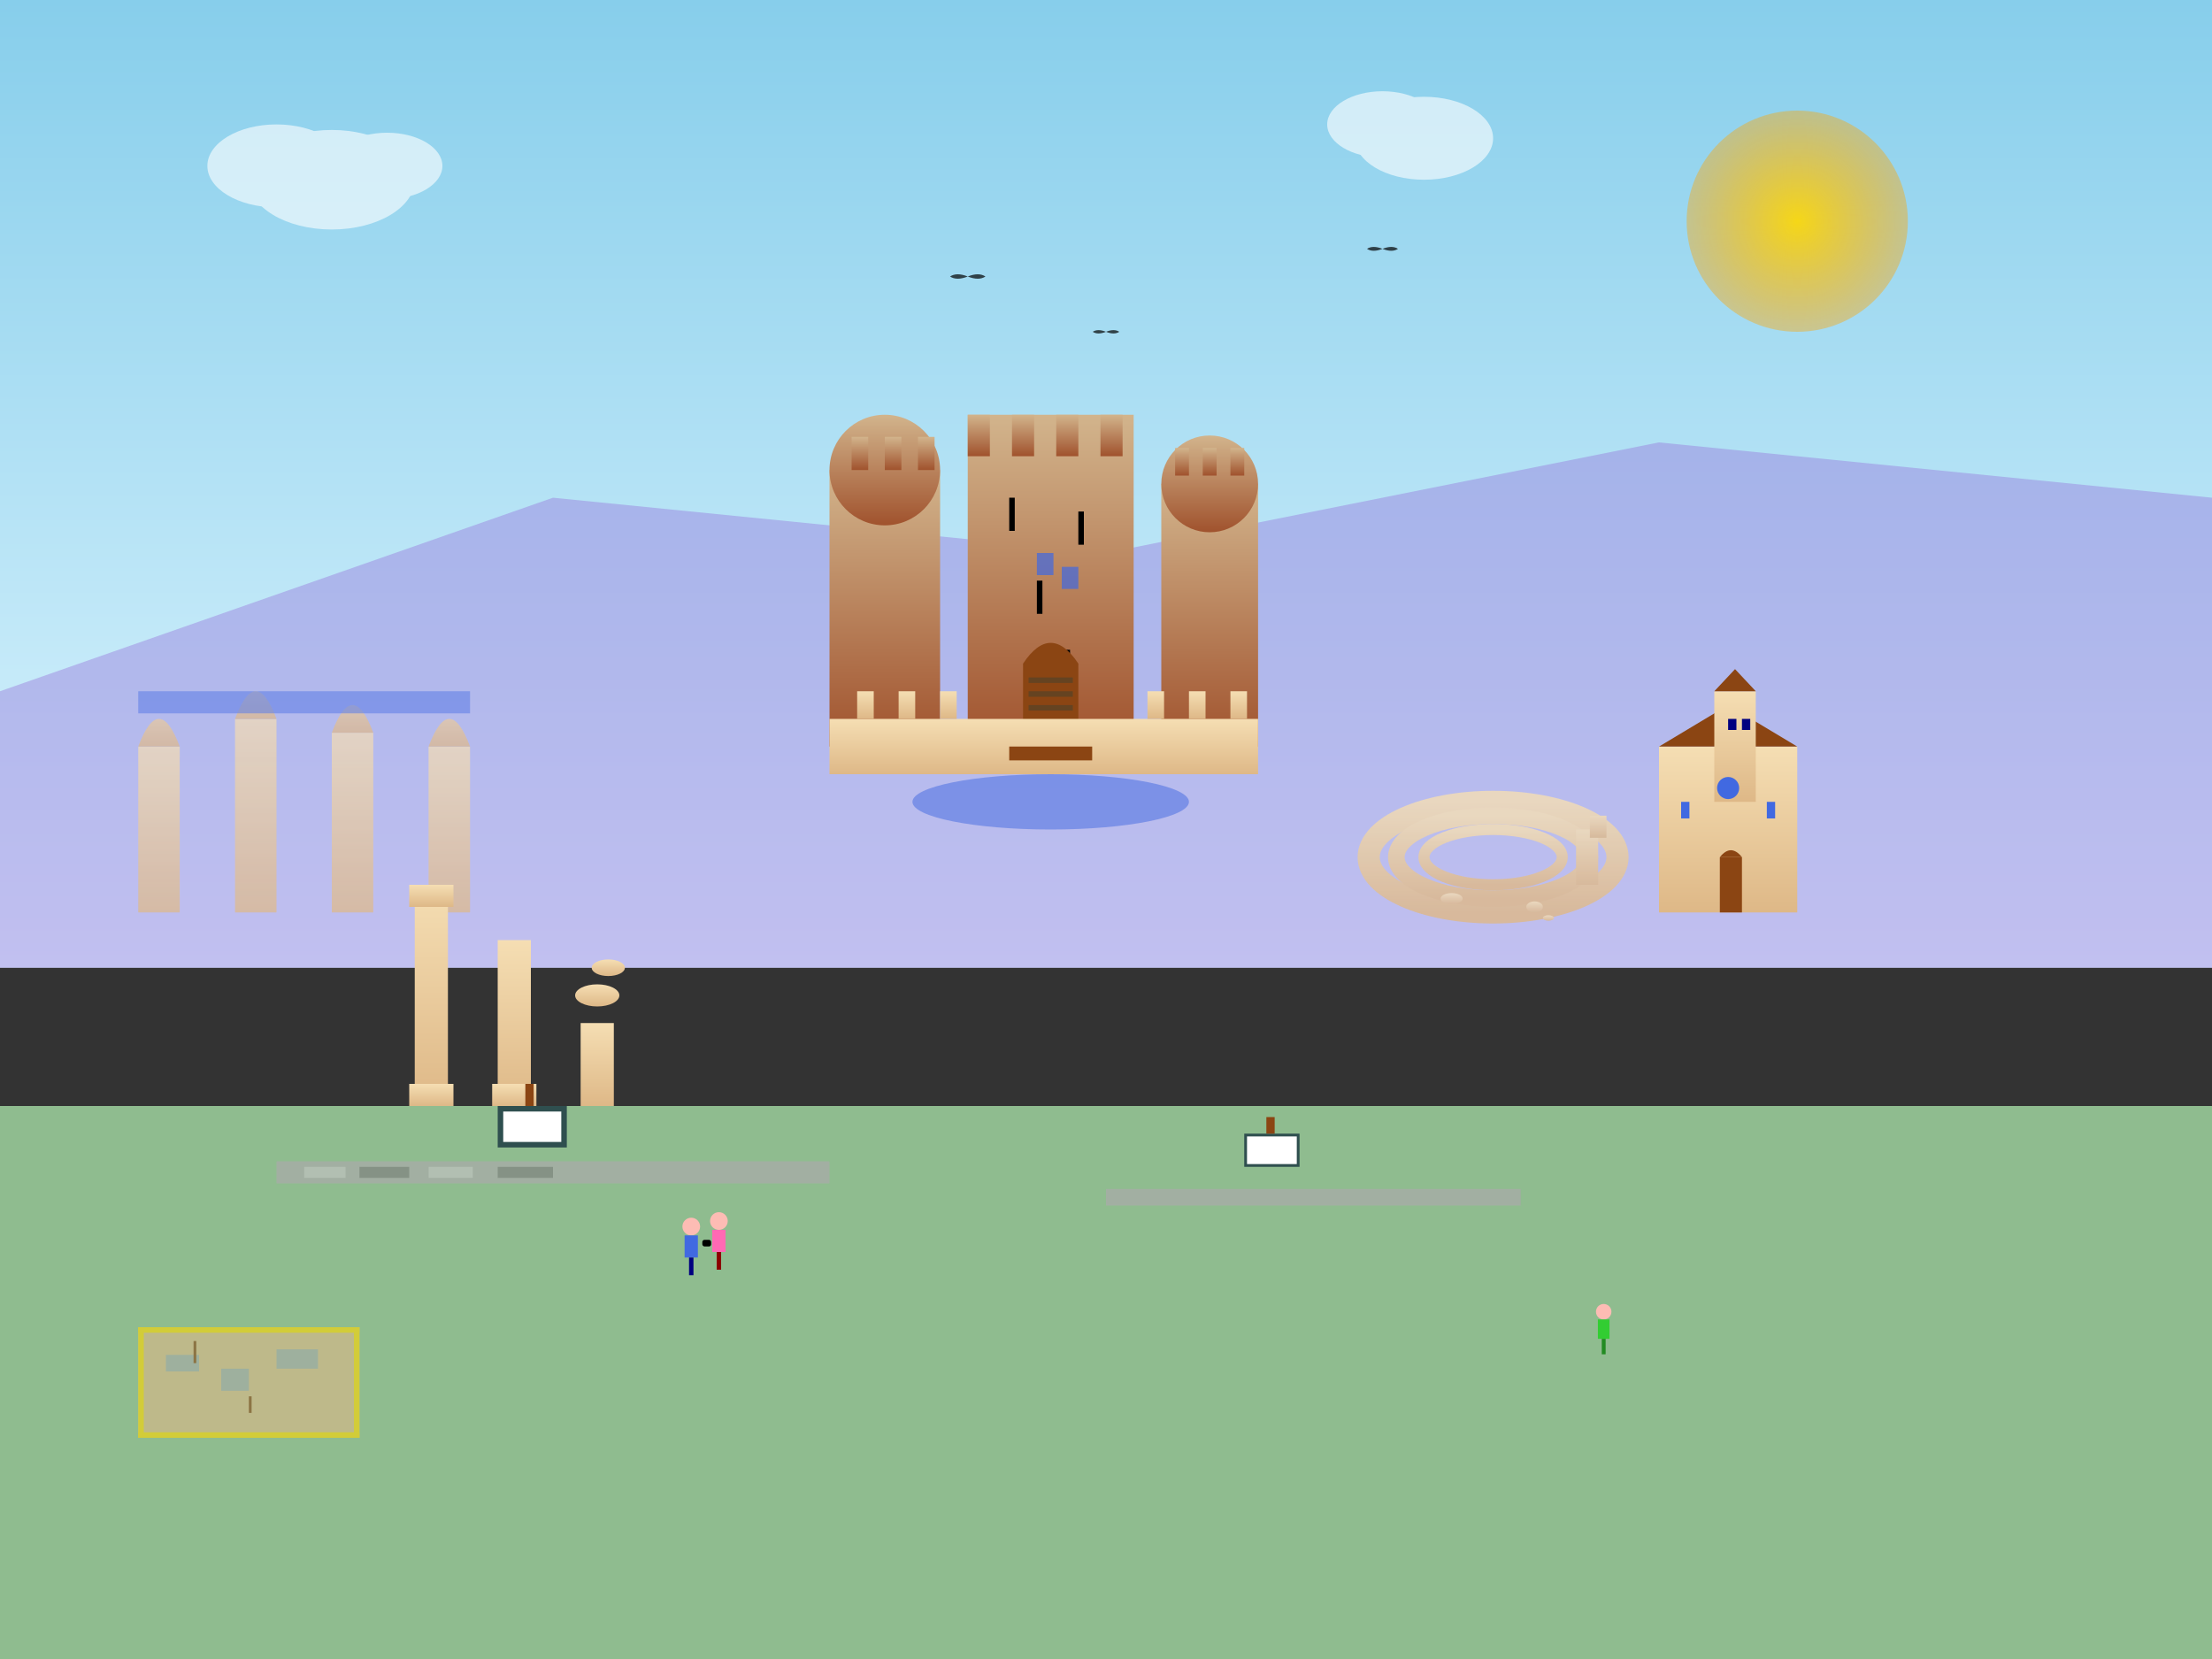 <svg xmlns="http://www.w3.org/2000/svg" viewBox="0 0 800 600">
  <rect x="0" y="0" width="800" height="600" fill="#333333" stroke="none"/>
  <defs>
    <linearGradient id="skyGradient" x1="0%" y1="0%" x2="0%" y2="100%">
      <stop offset="0%" style="stop-color:#87CEEB;stop-opacity:1" />
      <stop offset="100%" style="stop-color:#E0F6FF;stop-opacity:1" />
    </linearGradient>
    <linearGradient id="stoneGradient" x1="0%" y1="0%" x2="0%" y2="100%">
      <stop offset="0%" style="stop-color:#F5DEB3;stop-opacity:1" />
      <stop offset="100%" style="stop-color:#DEB887;stop-opacity:1" />
    </linearGradient>
    <linearGradient id="castleGradient" x1="0%" y1="0%" x2="0%" y2="100%">
      <stop offset="0%" style="stop-color:#D2B48C;stop-opacity:1" />
      <stop offset="100%" style="stop-color:#A0522D;stop-opacity:1" />
    </linearGradient>
    <radialGradient id="sunGradient" cx="50%" cy="50%" r="50%">
      <stop offset="0%" style="stop-color:#FFD700;stop-opacity:0.9" />
      <stop offset="100%" style="stop-color:#FFA500;stop-opacity:0.4" />
    </radialGradient>
  </defs>
  
  <!-- Sky -->
  <rect width="800" height="350" fill="url(#skyGradient)"/>
  
  <!-- Sun -->
  <circle cx="650" cy="80" r="40" fill="url(#sunGradient)"/>
  
  <!-- Clouds -->
  <g id="clouds" opacity="0.6">
    <g transform="translate(100,60)">
      <ellipse cx="0" cy="0" rx="25" ry="15" fill="white"/>
      <ellipse cx="20" cy="5" rx="30" ry="18" fill="white"/>
      <ellipse cx="40" cy="0" rx="20" ry="12" fill="white"/>
    </g>
    
    <g transform="translate(500,45)">
      <ellipse cx="0" cy="0" rx="20" ry="12" fill="white"/>
      <ellipse cx="15" cy="5" rx="25" ry="15" fill="white"/>
    </g>
  </g>
  
  <!-- Mountain background -->
  <path d="M0,250 L200,180 L400,200 L600,160 L800,180 L800,350 L0,350 Z" fill="#9370DB" opacity="0.4"/>
  
  <!-- Roman aqueduct in background -->
  <g id="aqueduct" transform="translate(50,220)" opacity="0.7">
    <!-- Arches -->
    <g fill="url(#stoneGradient)">
      <rect x="0" y="50" width="15" height="60" />
      <path d="M0,50 Q7.5,30 15,50" />
      
      <rect x="35" y="40" width="15" height="70" />
      <path d="M35,40 Q42.5,20 50,40" />
      
      <rect x="70" y="45" width="15" height="65" />
      <path d="M70,45 Q77.5,25 85,45" />
      
      <rect x="105" y="50" width="15" height="60" />
      <path d="M105,50 Q112.5,30 120,50" />
    </g>
    
    <!-- Water channel on top -->
    <rect x="0" y="30" width="120" height="8" fill="#4169E1" opacity="0.6"/>
  </g>
  
  <!-- Main castle/château -->
  <g id="castle" transform="translate(300,150)">
    <!-- Main keep (donjon) -->
    <rect x="50" y="0" width="60" height="120" fill="url(#castleGradient)"/>
    
    <!-- Crenellations on main keep -->
    <g fill="url(#castleGradient)">
      <rect x="50" y="0" width="8" height="15"/>
      <rect x="66" y="0" width="8" height="15"/>
      <rect x="82" y="0" width="8" height="15"/>
      <rect x="98" y="0" width="8" height="15"/>
    </g>
    
    <!-- Arrow slits -->
    <rect x="65" y="30" width="2" height="12" fill="#000000"/>
    <rect x="90" y="35" width="2" height="12" fill="#000000"/>
    <rect x="75" y="60" width="2" height="12" fill="#000000"/>
    <rect x="85" y="85" width="2" height="12" fill="#000000"/>
    
    <!-- Left tower -->
    <rect x="0" y="20" width="40" height="100" fill="url(#castleGradient)"/>
    <circle cx="20" cy="20" r="20" fill="url(#castleGradient)"/>
    
    <!-- Left tower crenellations -->
    <g fill="url(#castleGradient)">
      <rect x="8" y="8" width="6" height="12"/>
      <rect x="20" y="8" width="6" height="12"/>
      <rect x="32" y="8" width="6" height="12"/>
    </g>
    
    <!-- Right tower -->
    <rect x="120" y="25" width="35" height="95" fill="url(#castleGradient)"/>
    <circle cx="137.5" cy="25" r="17.5" fill="url(#castleGradient)"/>
    
    <!-- Right tower crenellations -->
    <g fill="url(#castleGradient)">
      <rect x="125" y="12" width="5" height="10"/>
      <rect x="135" y="12" width="5" height="10"/>
      <rect x="145" y="12" width="5" height="10"/>
    </g>
    
    <!-- Main entrance -->
    <rect x="70" y="90" width="20" height="30" fill="#8B4513"/>
    <path d="M70,90 Q80,75 90,90" fill="#8B4513"/>
    
    <!-- Gate details -->
    <rect x="72" y="95" width="16" height="2" fill="#654321"/>
    <rect x="72" y="100" width="16" height="2" fill="#654321"/>
    <rect x="72" y="105" width="16" height="2" fill="#654321"/>
    
    <!-- Windows -->
    <rect x="75" y="50" width="6" height="8" fill="#4169E1" opacity="0.7"/>
    <rect x="84" y="55" width="6" height="8" fill="#4169E1" opacity="0.7"/>
    
    <!-- Castle walls -->
    <rect x="0" y="110" width="155" height="20" fill="url(#stoneGradient)"/>
    
    <!-- Wall crenellations -->
    <g fill="url(#stoneGradient)">
      <rect x="10" y="100" width="6" height="10"/>
      <rect x="25" y="100" width="6" height="10"/>
      <rect x="40" y="100" width="6" height="10"/>
      <rect x="115" y="100" width="6" height="10"/>
      <rect x="130" y="100" width="6" height="10"/>
      <rect x="145" y="100" width="6" height="10"/>
    </g>
    
    <!-- Drawbridge -->
    <rect x="65" y="120" width="30" height="5" fill="#8B4513"/>
    
    <!-- Moat -->
    <ellipse cx="80" cy="140" rx="50" ry="10" fill="#4169E1" opacity="0.5"/>
  </g>
  
  <!-- Ancient amphitheater ruins -->
  <g id="amphitheater" transform="translate(500,280)" opacity="0.8">
    <!-- Circular structure -->
    <ellipse cx="40" cy="30" rx="45" ry="20" fill="none" stroke="url(#stoneGradient)" stroke-width="8"/>
    <ellipse cx="40" cy="30" rx="35" ry="15" fill="none" stroke="url(#stoneGradient)" stroke-width="6"/>
    <ellipse cx="40" cy="30" rx="25" ry="10" fill="none" stroke="url(#stoneGradient)" stroke-width="4"/>
    
    <!-- Broken sections -->
    <rect x="70" y="20" width="8" height="20" fill="url(#stoneGradient)"/>
    <rect x="75" y="15" width="6" height="8" fill="url(#stoneGradient)"/>
    
    <!-- Fallen stones -->
    <ellipse cx="25" cy="45" rx="4" ry="2" fill="url(#stoneGradient)"/>
    <ellipse cx="55" cy="48" rx="3" ry="2" fill="url(#stoneGradient)"/>
    <ellipse cx="60" cy="52" rx="2" ry="1" fill="url(#stoneGradient)"/>
  </g>
  
  <!-- Roman columns -->
  <g id="romanColumns" transform="translate(150,320)">
    <!-- Column 1 (intact) -->
    <rect x="0" y="0" width="12" height="80" fill="url(#stoneGradient)"/>
    <rect x="-2" y="0" width="16" height="8" fill="url(#stoneGradient)"/>
    <rect x="-2" y="72" width="16" height="8" fill="url(#stoneGradient)"/>
    
    <!-- Column 2 (broken) -->
    <rect x="30" y="20" width="12" height="60" fill="url(#stoneGradient)"/>
    <rect x="28" y="72" width="16" height="8" fill="url(#stoneGradient)"/>
    
    <!-- Column 3 (fragments) -->
    <rect x="60" y="50" width="12" height="30" fill="url(#stoneGradient)"/>
    <ellipse cx="66" cy="40" rx="8" ry="4" fill="url(#stoneGradient)"/>
    <ellipse cx="70" cy="30" rx="6" ry="3" fill="url(#stoneGradient)"/>
  </g>
  
  <!-- Medieval church -->
  <g id="church" transform="translate(600,250)">
    <!-- Main nave -->
    <rect x="0" y="20" width="50" height="60" fill="url(#stoneGradient)"/>
    <polygon points="0,20 25,5 50,20" fill="#8B4513"/>
    
    <!-- Bell tower -->
    <rect x="20" y="0" width="15" height="40" fill="url(#stoneGradient)"/>
    <polygon points="20,0 27.5,-8 35,0" fill="#8B4513"/>
    
    <!-- Bell tower window -->
    <rect x="25" y="10" width="3" height="4" fill="#000080"/>
    <rect x="30" y="10" width="3" height="4" fill="#000080"/>
    
    <!-- Church entrance -->
    <rect x="22" y="60" width="8" height="20" fill="#8B4513"/>
    <path d="M22,60 Q26,55 30,60" fill="#8B4513"/>
    
    <!-- Rose window -->
    <circle cx="25" cy="35" r="4" fill="#4169E1"/>
    
    <!-- Side windows -->
    <rect x="8" y="40" width="3" height="6" fill="#4169E1"/>
    <rect x="39" y="40" width="3" height="6" fill="#4169E1"/>
  </g>
  
  <!-- Ground level -->
  <rect x="0" y="400" width="800" height="200" fill="#8FBC8F"/>
  
  <!-- Stone pathways -->
  <g id="stonePaths" opacity="0.7">
    <rect x="100" y="420" width="200" height="8" fill="#A9A9A9"/>
    <rect x="400" y="430" width="150" height="6" fill="#A9A9A9"/>
    
    <!-- Stone pattern -->
    <rect x="110" y="422" width="15" height="4" fill="#C0C0C0"/>
    <rect x="130" y="422" width="18" height="4" fill="#808080"/>
    <rect x="155" y="422" width="16" height="4" fill="#C0C0C0"/>
    <rect x="180" y="422" width="20" height="4" fill="#808080"/>
  </g>
  
  <!-- Tourists visiting -->
  <g id="tourists">
    <!-- Tourist group 1 -->
    <g transform="translate(250,450) scale(0.8)">
      <circle cx="0" cy="-8" r="4" fill="#FDBCB4"/>
      <rect x="-3" y="-4" width="6" height="10" fill="#4169E1"/>
      <rect x="-1" y="6" width="2" height="8" fill="#000080"/>
      
      <!-- Camera -->
      <rect x="5" y="-2" width="4" height="3" fill="#000000" rx="1"/>
    </g>
    
    <g transform="translate(260,448) scale(0.8)">
      <circle cx="0" cy="-8" r="4" fill="#FDBCB4"/>
      <rect x="-3" y="-4" width="6" height="10" fill="#FF69B4"/>
      <rect x="-1" y="6" width="2" height="8" fill="#8B0000"/>
    </g>
    
    <!-- Tourist group 2 -->
    <g transform="translate(580,480) scale(0.7)">
      <circle cx="0" cy="-8" r="4" fill="#FDBCB4"/>
      <rect x="-3" y="-4" width="6" height="10" fill="#32CD32"/>
      <rect x="-1" y="6" width="2" height="8" fill="#228B22"/>
    </g>
  </g>
  
  <!-- Information plaques -->
  <g id="infoPlagues">
    <g transform="translate(180,400)">
      <rect x="0" y="0" width="25" height="15" fill="#2F4F4F"/>
      <rect x="2" y="2" width="21" height="11" fill="#FFFFFF"/>
      <rect x="10" y="-8" width="3" height="8" fill="#8B4513"/>
    </g>
    
    <g transform="translate(450,410)">
      <rect x="0" y="0" width="20" height="12" fill="#2F4F4F"/>
      <rect x="1" y="1" width="18" height="10" fill="#FFFFFF"/>
      <rect x="8" y="-6" width="3" height="6" fill="#8B4513"/>
    </g>
  </g>
  
  <!-- Archaeological excavation site -->
  <g id="excavation" transform="translate(50,480)" opacity="0.6">
    <rect x="0" y="0" width="80" height="40" fill="#DEB887"/>
    
    <!-- Excavated stones -->
    <rect x="10" y="10" width="12" height="6" fill="#A9A9A9"/>
    <rect x="30" y="15" width="10" height="8" fill="#A9A9A9"/>
    <rect x="50" y="8" width="15" height="7" fill="#A9A9A9"/>
    
    <!-- Excavation tools -->
    <rect x="20" y="5" width="1" height="8" fill="#8B4513"/>
    <rect x="40" y="25" width="1" height="6" fill="#8B4513"/>
    
    <!-- Rope barriers -->
    <rect x="0" y="0" width="80" height="2" fill="#FFD700"/>
    <rect x="0" y="38" width="80" height="2" fill="#FFD700"/>
    <rect x="0" y="0" width="2" height="40" fill="#FFD700"/>
    <rect x="78" y="0" width="2" height="40" fill="#FFD700"/>
  </g>
  
  <!-- Birds flying around monuments -->
  <g id="birds" opacity="0.7">
    <g transform="translate(350,100) scale(0.8)">
      <path d="M0,0 Q-5,-2 -8,0 Q-5,2 0,0 Q5,-2 8,0 Q5,2 0,0" fill="black"/>
    </g>
    
    <g transform="translate(400,120) scale(0.6)">
      <path d="M0,0 Q-5,-2 -8,0 Q-5,2 0,0 Q5,-2 8,0 Q5,2 0,0" fill="black"/>
    </g>
    
    <g transform="translate(500,90) scale(0.7)">
      <path d="M0,0 Q-5,-2 -8,0 Q-5,2 0,0 Q5,-2 8,0 Q5,2 0,0" fill="black"/>
    </g>
  </g>
</svg>

